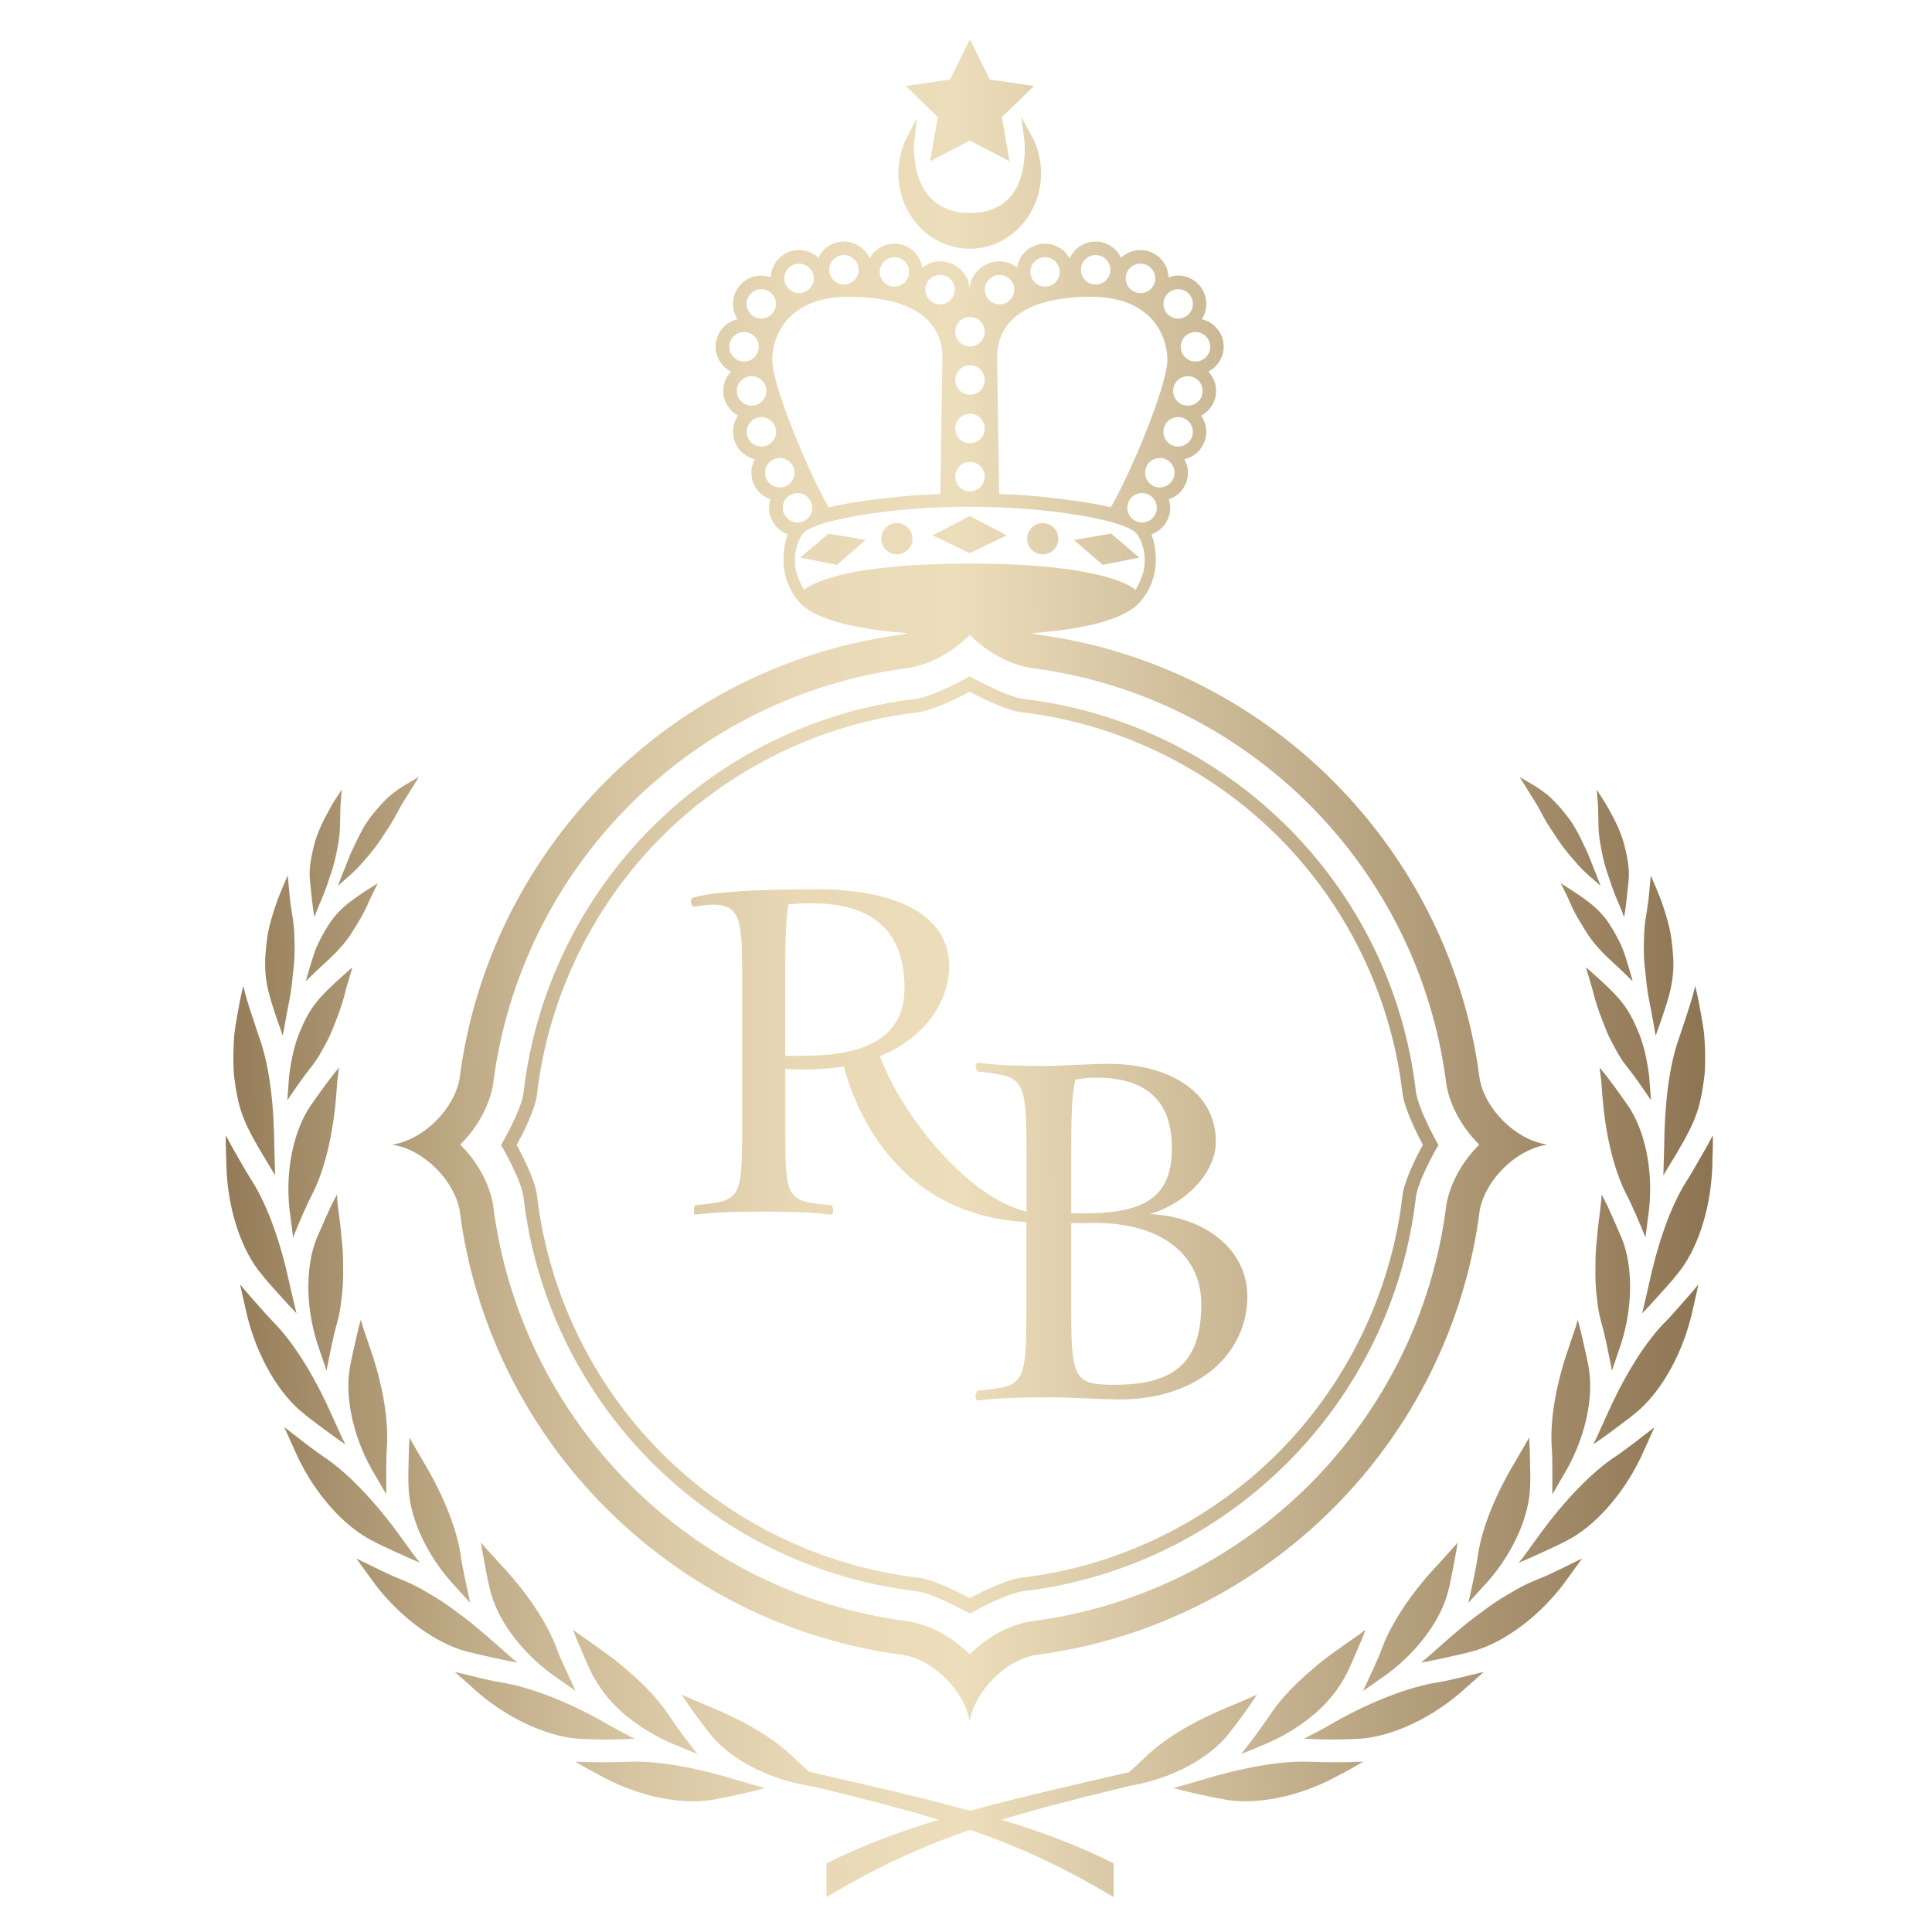<?xml version="1.0" encoding="utf-8"?>
<!-- Generator: Adobe Illustrator 27.6.1, SVG Export Plug-In . SVG Version: 6.00 Build 0)  -->
<svg version="1.1" id="Vrstva_1" xmlns="http://www.w3.org/2000/svg" xmlns:xlink="http://www.w3.org/1999/xlink" x="0px" y="0px"
	 viewBox="0 0 312 312" style="enable-background:new 0 0 312 312;" xml:space="preserve">
<style type="text/css">
	.st0{fill:url(#SVGID_1_);}
	.st1{fill:url(#SVGID_00000085239302487750377940000006122514290680601020_);}
	.st2{fill:url(#SVGID_00000048498219729797965400000006315234616082428806_);}
	.st3{fill:url(#SVGID_00000049942361393881820070000010227360631067173049_);}
	.st4{fill:url(#SVGID_00000029751192005732432170000017718482959685718429_);}
	.st5{fill:url(#SVGID_00000099661080897012732570000009765085509079336847_);}
	.st6{fill:url(#SVGID_00000047038883517032169470000014146110993929867159_);}
	.st7{fill:url(#SVGID_00000166637588176369638920000014234682602260095921_);}
	.st8{fill:url(#SVGID_00000000928115479595681360000000001304820930884519_);}
	.st9{fill:url(#SVGID_00000031917683818578140210000010900727088675359377_);}
	.st10{fill:url(#SVGID_00000052098581904322273680000011469163297283401618_);}
	.st11{fill:url(#SVGID_00000095337927627970299400000006391890967661704867_);}
	.st12{fill:url(#SVGID_00000065042067114113627580000000646956497975918210_);}
	.st13{fill:url(#SVGID_00000130614372301234948130000003124098613565700000_);}
	.st14{fill:url(#SVGID_00000130627112850645740080000006761652441422357686_);}
	.st15{fill:url(#SVGID_00000082328912633568514250000005262053562944153229_);}
	.st16{fill:url(#SVGID_00000060733144604567127890000016419284418388735632_);}
	.st17{fill:url(#SVGID_00000054241155096382582870000003731805149057363370_);}
	.st18{fill:url(#SVGID_00000150103197521838470780000004353012918319479201_);}
	.st19{fill:url(#SVGID_00000098924410569980342550000007945547819880254370_);}
	.st20{fill:url(#SVGID_00000042733253334912559800000006297627061661710777_);}
	.st21{fill:url(#SVGID_00000050648806225103387390000016388992624049202059_);}
	.st22{fill:url(#SVGID_00000133524867896955388740000016317132620861908905_);}
	.st23{fill:url(#SVGID_00000110452491072269518340000017031939061940393149_);}
	.st24{fill:url(#SVGID_00000124840419116997917100000006956677236280850876_);}
	.st25{fill:url(#SVGID_00000062189795481777522520000000179098092072505778_);}
	.st26{fill:url(#SVGID_00000029730446527202485620000008191058636173470396_);}
	.st27{fill:url(#SVGID_00000132052428231953938380000016050668750744742564_);}
	.st28{fill:url(#SVGID_00000142159613737530830320000002617166825403381164_);}
	.st29{fill:url(#SVGID_00000166646389283451120340000003893689393341139636_);}
	.st30{fill:url(#SVGID_00000140003868844058958840000003890188376680479119_);}
	.st31{fill:url(#SVGID_00000109027925116703607260000010977620995504072622_);}
	.st32{fill:url(#SVGID_00000018940225965226515020000016315352600857083807_);}
	.st33{fill:url(#SVGID_00000106853403753775836750000005237061226449005185_);}
	.st34{fill:url(#SVGID_00000157298397827724833240000016592996647468767876_);}
	.st35{fill:url(#SVGID_00000106130324657041633230000011656127335638745218_);}
	.st36{fill:url(#SVGID_00000139973800318370550750000014218012177549022624_);}
	.st37{fill:url(#SVGID_00000009566938720617684020000009061722558527441542_);}
	.st38{fill:url(#SVGID_00000016794490868790630770000001378365268641808819_);}
	.st39{fill:url(#SVGID_00000036939179470642494180000003831010867685918101_);}
	.st40{fill:url(#SVGID_00000134236993004134946800000009278669239336608920_);}
	.st41{fill:url(#SVGID_00000159447137978979405760000008548873582343186332_);}
	.st42{fill:url(#SVGID_00000008123385207226190030000002414016841832561818_);}
	.st43{fill:url(#SVGID_00000009555922269358450610000015957840014969139618_);}
	.st44{fill:url(#SVGID_00000054262467446577010100000005565578183671746455_);}
	.st45{fill:url(#SVGID_00000024699862690087753660000017463359008197141633_);}
	.st46{fill:url(#SVGID_00000004512717826750957130000017955335481744690079_);}
</style>
<g>
	<linearGradient id="SVGID_1_" gradientUnits="userSpaceOnUse" x1="26.356" y1="185.757" x2="283.682" y2="184.053">
		<stop  offset="1.936395e-07" style="stop-color:#876D4B"/>
		<stop  offset="0.065" style="stop-color:#9C8461"/>
		<stop  offset="0.18" style="stop-color:#BDA884"/>
		<stop  offset="0.292" style="stop-color:#D7C5A2"/>
		<stop  offset="0.4" style="stop-color:#E8D8B5"/>
		<stop  offset="0.5" style="stop-color:#EDDEBB"/>
		<stop  offset="1" style="stop-color:#876D4B"/>
	</linearGradient>
	<path class="st0" d="M147.97,256.96c2.83,0.34,8.64,3.63,8.64,3.63s5.82-3.29,8.65-3.63c33.22-3.95,59.54-30.35,63.39-63.59
		c0.34-2.83,3.63-8.46,3.63-8.46s-3.29-5.82-3.63-8.65c-3.87-33.24-30.18-59.45-63.39-63.39c-2.84-0.36-8.66-3.65-8.66-3.65
		s-5.81,3.29-8.64,3.63c-33.22,3.95-59.55,30.34-63.41,63.58v0.02c-0.34,2.84-3.63,8.46-3.63,8.46s3.3,5.64,3.63,8.46
		C88.42,226.62,114.74,253.01,147.97,256.96z M86.73,176.7l0.01-0.14c1.84-15.55,8.96-30.23,20.05-41.36
		c11.13-11.16,25.84-18.32,41.42-20.17c2.48-0.32,6.46-2.29,8.39-3.32c1.94,1.03,5.92,3.02,8.4,3.31
		c15.59,1.85,30.29,8.99,41.41,20.09c11,10.98,18.08,25.46,20,40.82l0.07,0.57c0.3,2.47,2.27,6.44,3.3,8.38
		c-1.04,1.91-3,5.75-3.3,8.22l-0.04,0.38c-1.89,15.45-8.98,30.04-20.02,41.12c-11.13,11.16-25.83,18.33-41.41,20.17
		c-2.48,0.3-6.46,2.28-8.4,3.31c-1.94-1.03-5.91-3.02-8.39-3.31c-15.58-1.85-30.29-9.01-41.42-20.17
		c-10.98-11.01-18.06-25.49-19.99-40.84l-0.08-0.65c-0.3-2.47-2.25-6.29-3.29-8.2C84.48,182.99,86.44,179.17,86.73,176.7z"/>
	
		<linearGradient id="SVGID_00000121266973799930050180000002510135447235551397_" gradientUnits="userSpaceOnUse" x1="26.181" y1="159.328" x2="283.507" y2="157.624">
		<stop  offset="1.936395e-07" style="stop-color:#876D4B"/>
		<stop  offset="0.065" style="stop-color:#9C8461"/>
		<stop  offset="0.18" style="stop-color:#BDA884"/>
		<stop  offset="0.292" style="stop-color:#D7C5A2"/>
		<stop  offset="0.4" style="stop-color:#E8D8B5"/>
		<stop  offset="0.5" style="stop-color:#EDDEBB"/>
		<stop  offset="1" style="stop-color:#876D4B"/>
	</linearGradient>
	<path style="fill:url(#SVGID_00000121266973799930050180000002510135447235551397_);" d="M63.43,184.83v0.02v0.03
		c0.02,0,0.05,0.01,0.08,0.01c2.28,0.36,4.8,1.69,6.95,3.84c2.05,2.05,3.33,4.45,3.76,6.66c4.73,37.31,34.29,66.98,71.56,71.86
		c2.28,0.35,4.82,1.68,6.98,3.83c2.08,2.08,3.4,4.52,3.8,6.74c0.01,0.07,0.02,0.13,0.03,0.19c0,0.02,0.01,0.03,0.01,0.05
		c0.01-0.08,0.02-0.15,0.03-0.23c0.41-2.23,1.71-4.67,3.8-6.76c2.16-2.16,4.7-3.48,6.98-3.83c37.27-4.88,66.83-34.54,71.56-71.86
		c0.43-2.2,1.71-4.6,3.76-6.66c2.17-2.17,4.73-3.5,7.03-3.85v-0.05c-2.31-0.34-4.87-1.67-7.04-3.84c-2.05-2.05-3.33-4.45-3.76-6.66
		c-4.73-37.31-34.29-66.98-71.56-71.86c-0.28-0.04-0.56-0.14-0.84-0.21c6.68-0.49,14.74-1.77,17.57-5.06
		c3.68-4.29,2.42-9.21,1.83-10.9c1.75-0.64,3.02-2.32,3.02-4.3c0-0.47-0.1-0.92-0.23-1.35c1.8-0.61,3.09-2.3,3.09-4.31
		c0-0.79-0.22-1.51-0.57-2.17c2.02-0.47,3.53-2.27,3.53-4.43c0-0.98-0.31-1.87-0.82-2.61c1.43-0.78,2.41-2.27,2.41-4
		c0-1.21-0.48-2.29-1.24-3.11c1.45-0.77,2.46-2.27,2.46-4.02c0-2.16-1.51-3.97-3.53-4.44c0.46-0.71,0.73-1.57,0.73-2.48
		c0-2.52-2.05-4.57-4.56-4.57c-0.55,0-1.06,0.11-1.55,0.29c-0.08-2.45-2.08-4.41-4.55-4.41c-1.21,0-2.3,0.47-3.12,1.25
		c-0.73-1.55-2.29-2.63-4.11-2.63c-1.88,0-3.48,1.13-4.18,2.73c-0.78-1.41-2.27-2.38-3.99-2.38c-2.29,0-4.18,1.69-4.51,3.88
		c-0.78-0.64-1.77-1.03-2.86-1.03c-2.5,0-4.79,2.05-4.79,4.57c0-2.52-2.28-4.57-4.79-4.57c-1.1,0-2.08,0.39-2.86,1.03
		c-0.33-2.19-2.21-3.88-4.51-3.88c-1.72,0-3.21,0.96-3.99,2.38c-0.7-1.6-2.3-2.73-4.18-2.73c-1.82,0-3.38,1.09-4.11,2.63
		c-0.82-0.78-1.92-1.25-3.12-1.25c-2.47,0-4.47,1.96-4.55,4.41c-0.48-0.18-1-0.29-1.55-0.29c-2.51,0-4.56,2.05-4.56,4.57
		c0,0.91,0.27,1.77,0.73,2.48c-2.02,0.47-3.53,2.28-3.53,4.44c0,1.75,1.01,3.26,2.46,4.02c-0.76,0.82-1.24,1.91-1.24,3.11
		c0,1.73,0.99,3.22,2.41,4c-0.51,0.73-0.82,1.63-0.82,2.61c0,2.16,1.51,3.96,3.53,4.43c-0.35,0.66-0.57,1.38-0.57,2.17
		c0,2.01,1.29,3.69,3.09,4.31c-0.13,0.43-0.23,0.88-0.23,1.35c0,1.97,1.26,3.66,3.01,4.3c-0.59,1.69-1.85,6.61,1.83,10.9
		c2.82,3.29,10.89,4.57,17.57,5.06c-0.28,0.07-0.57,0.17-0.85,0.21c-37.27,4.88-66.83,34.54-71.56,71.86
		c-0.43,2.2-1.71,4.6-3.76,6.66c-2.14,2.14-4.66,3.46-6.94,3.84C63.49,184.82,63.46,184.83,63.43,184.83z M184.43,84.38
		c-1.32,0-2.38-1.06-2.38-2.38c0-1.32,1.06-2.38,2.38-2.38c1.3,0,2.38,1.06,2.38,2.38C186.81,83.32,185.74,84.38,184.43,84.38z
		 M187.29,78.72c-1.3,0-2.37-1.06-2.37-2.38c0-1.32,1.06-2.38,2.37-2.38c1.32,0,2.38,1.06,2.38,2.38
		C189.66,77.66,188.61,78.72,187.29,78.72z M190.26,72.11c-1.32,0-2.38-1.06-2.38-2.37c0-1.32,1.06-2.38,2.38-2.38
		c1.3,0,2.37,1.06,2.37,2.38C192.63,71.05,191.56,72.11,190.26,72.11z M191.83,65.51c-1.32,0-2.38-1.06-2.38-2.38
		c0-1.32,1.06-2.38,2.38-2.38c1.32,0,2.38,1.06,2.38,2.38C194.22,64.45,193.16,65.51,191.83,65.51z M195.44,56
		c0,1.32-1.06,2.38-2.38,2.38s-2.38-1.06-2.38-2.38c0-1.32,1.06-2.38,2.38-2.38S195.44,54.68,195.44,56z M190.27,46.7
		c1.3,0,2.37,1.06,2.37,2.38c0,1.3-1.06,2.37-2.37,2.37c-1.32,0-2.38-1.06-2.38-2.37C187.89,47.76,188.96,46.7,190.27,46.7z
		 M184.18,42.58c1.32,0,2.38,1.06,2.38,2.37c0,1.32-1.06,2.38-2.38,2.38c-1.32,0-2.38-1.06-2.38-2.38
		C181.8,43.64,182.86,42.58,184.18,42.58z M176.94,41.19c1.3,0,2.37,1.06,2.37,2.38c0,1.32-1.06,2.38-2.37,2.38
		c-1.32,0-2.38-1.06-2.38-2.38C174.56,42.26,175.63,41.19,176.94,41.19z M168.77,41.54c1.3,0,2.37,1.06,2.37,2.37
		c0,1.32-1.06,2.38-2.37,2.38c-1.32,0-2.38-1.06-2.38-2.38C166.39,42.61,167.46,41.54,168.77,41.54z M165.32,50.22
		c2.3-1.37,5.73-2.27,10.77-2.29c0.05,0,0.11-0.01,0.18-0.01c0.37,0,0.72,0.03,1.08,0.04c8.74,0.46,11.17,6.36,11.17,10.17
		c0,0.62-0.14,1.51-0.4,2.54c-0.19,0.79-0.43,1.66-0.72,2.61c-1.86,5.93-5.6,14.52-8.02,18.66c0,0-2.6-0.72-7.88-1.34
		c-5.45-0.73-10.15-0.83-10.15-0.83s-0.33-21.38-0.33-22.11c0-2.06,0.64-4.31,2.52-6.12C164.04,51.07,164.63,50.62,165.32,50.22z
		 M161.41,44.4c1.32,0,2.38,1.06,2.38,2.38c0,1.3-1.06,2.37-2.38,2.37c-1.3,0-2.37-1.06-2.37-2.37
		C159.04,45.46,160.1,44.4,161.41,44.4z M156.64,51.19c1.32,0,2.38,1.06,2.38,2.38c0,1.32-1.06,2.38-2.38,2.38s-2.38-1.06-2.38-2.38
		C154.26,52.26,155.32,51.19,156.64,51.19z M156.64,58.98c1.32,0,2.38,1.06,2.38,2.38s-1.06,2.38-2.38,2.38s-2.38-1.06-2.38-2.38
		S155.32,58.98,156.64,58.98z M156.64,66.82c1.32,0,2.38,1.06,2.38,2.38s-1.06,2.38-2.38,2.38s-2.38-1.06-2.38-2.38
		S155.32,66.82,156.64,66.82z M156.64,74.59c1.32,0,2.38,1.06,2.38,2.38c0,1.32-1.06,2.38-2.38,2.38s-2.38-1.06-2.38-2.38
		C154.26,75.65,155.32,74.59,156.64,74.59z M151.81,44.4c1.3,0,2.37,1.06,2.37,2.38c0,1.3-1.06,2.37-2.37,2.37
		c-1.32,0-2.38-1.06-2.38-2.37C149.43,45.46,150.5,44.4,151.81,44.4z M144.44,41.54c1.32,0,2.38,1.06,2.38,2.37
		c0,1.32-1.06,2.38-2.38,2.38c-1.3,0-2.37-1.06-2.37-2.38C142.08,42.61,143.14,41.54,144.44,41.54z M136.28,41.19
		c1.32,0,2.38,1.06,2.38,2.38c0,1.32-1.06,2.38-2.38,2.38c-1.3,0-2.37-1.06-2.37-2.38C133.91,42.26,134.97,41.19,136.28,41.19z
		 M129.04,42.58c1.32,0,2.38,1.06,2.38,2.37c0,1.32-1.06,2.38-2.38,2.38s-2.38-1.06-2.38-2.38
		C126.66,43.64,127.72,42.58,129.04,42.58z M135.87,47.96c0.36-0.01,0.71-0.04,1.08-0.04c0.07,0,0.12,0.01,0.17,0.01
		c5.03,0.02,8.46,0.92,10.77,2.29c0.69,0.41,1.28,0.85,1.78,1.33c1.89,1.81,2.52,4.06,2.52,6.12c0,0.73-0.33,22.11-0.33,22.11
		s-4.7,0.1-10.15,0.83c-5.29,0.61-7.88,1.34-7.88,1.34c-2.41-4.14-6.15-12.73-8.01-18.66c-0.3-0.95-0.54-1.82-0.72-2.61
		c-0.25-1.03-0.39-1.92-0.39-2.54C124.7,54.32,127.13,48.42,135.87,47.96z M122.94,46.7c1.32,0,2.38,1.06,2.38,2.38
		c0,1.3-1.06,2.37-2.38,2.37c-1.3,0-2.37-1.06-2.37-2.37C120.58,47.76,121.64,46.7,122.94,46.7z M117.78,56
		c0-1.32,1.06-2.38,2.38-2.38s2.38,1.06,2.38,2.38c0,1.32-1.06,2.38-2.38,2.38S117.78,57.31,117.78,56z M119,63.13
		c0-1.32,1.06-2.38,2.38-2.38s2.38,1.06,2.38,2.38c0,1.32-1.06,2.38-2.38,2.38S119,64.45,119,63.13z M120.59,69.74
		c0-1.32,1.06-2.38,2.37-2.38c1.32,0,2.38,1.06,2.38,2.38c0,1.3-1.06,2.37-2.38,2.37C121.65,72.11,120.59,71.05,120.59,69.74z
		 M123.55,76.34c0-1.32,1.06-2.38,2.38-2.38c1.3,0,2.37,1.06,2.37,2.38c0,1.32-1.06,2.38-2.37,2.38
		C124.61,78.72,123.55,77.66,123.55,76.34z M126.41,82c0-1.32,1.08-2.38,2.38-2.38c1.32,0,2.38,1.06,2.38,2.38
		c0,1.32-1.06,2.38-2.38,2.38C127.48,84.38,126.41,83.32,126.41,82z M129.85,95.27c0,0-1.32-2.1-1.46-3.98
		c-0.21-2.58,0.68-4.32,1.28-5.12c0.6-0.79,3.42-2.15,11.34-3.28c7.8-1.13,15.38-1.05,15.59-1.05h0.01h0.01
		c0.22,0,7.79-0.07,15.59,1.05c7.92,1.13,10.73,2.49,11.34,3.28c0.6,0.8,1.49,2.54,1.28,5.12c-0.14,1.88-1.46,3.98-1.46,3.98
		s-0.99-1.06-4.83-2.13c-3.84-1.06-10.53-2.13-21.92-2.13h-0.01h-0.01c-11.39,0-18.08,1.06-21.92,2.13
		C130.84,94.21,129.85,95.27,129.85,95.27z M79.59,175.37l0.03-0.18l0.02-0.18c4.43-34.94,31.91-62.54,66.84-67.11l0.07-0.01
		l0.07-0.01c3.53-0.55,7.08-2.45,9.98-5.34c2.91,2.89,6.45,4.78,9.98,5.34l0.07,0.01l0.07,0.01c34.92,4.57,62.41,32.17,66.84,67.11
		l0.02,0.18l0.03,0.18c0.66,3.38,2.53,6.74,5.27,9.48c-2.74,2.74-4.62,6.12-5.27,9.48l-0.03,0.18l-0.02,0.18
		c-4.43,34.94-31.91,62.54-66.84,67.11l-0.07,0.01l-0.07,0.01c-3.53,0.55-7.08,2.45-9.98,5.34c-2.91-2.89-6.45-4.78-9.98-5.34
		l-0.07-0.01l-0.07-0.01c-34.92-4.57-62.41-32.17-66.84-67.11l-0.02-0.18l-0.03-0.18c-0.66-3.38-2.52-6.74-5.27-9.48
		C77.06,182.12,78.93,178.74,79.59,175.37z"/>
	
		<linearGradient id="SVGID_00000180353569671861992100000008006440641691641476_" gradientUnits="userSpaceOnUse" x1="25.239" y1="17.098" x2="282.565" y2="15.394">
		<stop  offset="1.936395e-07" style="stop-color:#876D4B"/>
		<stop  offset="0.065" style="stop-color:#9C8461"/>
		<stop  offset="0.18" style="stop-color:#BDA884"/>
		<stop  offset="0.292" style="stop-color:#D7C5A2"/>
		<stop  offset="0.4" style="stop-color:#E8D8B5"/>
		<stop  offset="0.5" style="stop-color:#EDDEBB"/>
		<stop  offset="1" style="stop-color:#876D4B"/>
	</linearGradient>
	<polygon style="fill:url(#SVGID_00000180353569671861992100000008006440641691641476_);" points="150.21,26.05 156.62,22.69 
		163.02,26.05 161.8,18.93 166.98,13.88 159.83,12.84 156.63,6.36 153.42,12.84 146.28,13.88 151.45,18.93 	"/>
	
		<linearGradient id="SVGID_00000141453557079896228650000000146050126872418992_" gradientUnits="userSpaceOnUse" x1="25.328" y1="30.436" x2="282.653" y2="28.732">
		<stop  offset="1.936395e-07" style="stop-color:#876D4B"/>
		<stop  offset="0.065" style="stop-color:#9C8461"/>
		<stop  offset="0.18" style="stop-color:#BDA884"/>
		<stop  offset="0.292" style="stop-color:#D7C5A2"/>
		<stop  offset="0.4" style="stop-color:#E8D8B5"/>
		<stop  offset="0.5" style="stop-color:#EDDEBB"/>
		<stop  offset="1" style="stop-color:#876D4B"/>
	</linearGradient>
	<path style="fill:url(#SVGID_00000141453557079896228650000000146050126872418992_);" d="M156.6,40.17
		c6.36,0,11.52-5.46,11.52-12.18c0-2.15-0.54-4.28-1.56-6.13l-1.63-2.96l0.45,3.35c0.08,0.54,0.11,1.1,0.11,1.64
		c0,4.79-1.55,10.51-8.94,10.51c-5.6,0-8.94-3.93-8.94-10.51c0-0.47,0.03-0.95,0.08-1.43l0.39-3.4l-1.58,3.03
		c-0.93,1.79-1.42,3.82-1.42,5.88C145.07,34.71,150.24,40.17,156.6,40.17z"/>
	
		<linearGradient id="SVGID_00000178921928552317433740000003811999070664314538_" gradientUnits="userSpaceOnUse" x1="25.718" y1="89.416" x2="283.043" y2="87.712">
		<stop  offset="1.936395e-07" style="stop-color:#876D4B"/>
		<stop  offset="0.065" style="stop-color:#9C8461"/>
		<stop  offset="0.18" style="stop-color:#BDA884"/>
		<stop  offset="0.292" style="stop-color:#D7C5A2"/>
		<stop  offset="0.4" style="stop-color:#E8D8B5"/>
		<stop  offset="0.5" style="stop-color:#EDDEBB"/>
		<stop  offset="1" style="stop-color:#876D4B"/>
	</linearGradient>
	<polygon style="fill:url(#SVGID_00000178921928552317433740000003811999070664314538_);" points="129.24,90.04 135.16,91.22 
		139.77,87.2 133.79,86.17 	"/>
	
		<linearGradient id="SVGID_00000169521335222480450010000002744761429180250015_" gradientUnits="userSpaceOnUse" x1="25.707" y1="87.791" x2="283.033" y2="86.087">
		<stop  offset="1.936395e-07" style="stop-color:#876D4B"/>
		<stop  offset="0.065" style="stop-color:#9C8461"/>
		<stop  offset="0.18" style="stop-color:#BDA884"/>
		<stop  offset="0.292" style="stop-color:#D7C5A2"/>
		<stop  offset="0.4" style="stop-color:#E8D8B5"/>
		<stop  offset="0.5" style="stop-color:#EDDEBB"/>
		<stop  offset="1" style="stop-color:#876D4B"/>
	</linearGradient>
	<path style="fill:url(#SVGID_00000169521335222480450010000002744761429180250015_);" d="M144.83,84.48
		c-1.39,0-2.52,1.13-2.52,2.52s1.13,2.52,2.52,2.52s2.52-1.13,2.52-2.52C147.36,85.61,146.23,84.48,144.83,84.48z"/>
	
		<linearGradient id="SVGID_00000170236605936018428050000004695293113446064770_" gradientUnits="userSpaceOnUse" x1="25.703" y1="87.2" x2="283.029" y2="85.496">
		<stop  offset="1.936395e-07" style="stop-color:#876D4B"/>
		<stop  offset="0.065" style="stop-color:#9C8461"/>
		<stop  offset="0.18" style="stop-color:#BDA884"/>
		<stop  offset="0.292" style="stop-color:#D7C5A2"/>
		<stop  offset="0.4" style="stop-color:#E8D8B5"/>
		<stop  offset="0.5" style="stop-color:#EDDEBB"/>
		<stop  offset="1" style="stop-color:#876D4B"/>
	</linearGradient>
	<polygon style="fill:url(#SVGID_00000170236605936018428050000004695293113446064770_);" points="162.6,86.45 156.6,83.34 
		150.61,86.45 156.6,89.33 	"/>
	
		<linearGradient id="SVGID_00000065786264944813205820000016458320947222767760_" gradientUnits="userSpaceOnUse" x1="25.708" y1="87.947" x2="283.034" y2="86.243">
		<stop  offset="1.936395e-07" style="stop-color:#876D4B"/>
		<stop  offset="0.065" style="stop-color:#9C8461"/>
		<stop  offset="0.18" style="stop-color:#BDA884"/>
		<stop  offset="0.292" style="stop-color:#D7C5A2"/>
		<stop  offset="0.4" style="stop-color:#E8D8B5"/>
		<stop  offset="0.5" style="stop-color:#EDDEBB"/>
		<stop  offset="1" style="stop-color:#876D4B"/>
	</linearGradient>
	<path style="fill:url(#SVGID_00000065786264944813205820000016458320947222767760_);" d="M168.39,89.52c1.39,0,2.52-1.13,2.52-2.52
		s-1.13-2.52-2.52-2.52c-1.39,0-2.52,1.13-2.52,2.52C165.86,88.39,167,89.52,168.39,89.52z"/>
	
		<linearGradient id="SVGID_00000026144422249912981540000007011523579872090554_" gradientUnits="userSpaceOnUse" x1="25.72" y1="89.709" x2="283.046" y2="88.005">
		<stop  offset="1.936395e-07" style="stop-color:#876D4B"/>
		<stop  offset="0.065" style="stop-color:#9C8461"/>
		<stop  offset="0.18" style="stop-color:#BDA884"/>
		<stop  offset="0.292" style="stop-color:#D7C5A2"/>
		<stop  offset="0.4" style="stop-color:#E8D8B5"/>
		<stop  offset="0.5" style="stop-color:#EDDEBB"/>
		<stop  offset="1" style="stop-color:#876D4B"/>
	</linearGradient>
	<polygon style="fill:url(#SVGID_00000026144422249912981540000007011523579872090554_);" points="183.98,90.04 179.43,86.17 
		173.44,87.2 178.06,91.22 	"/>
	
		<linearGradient id="SVGID_00000008834247811709139910000011569987075638073739_" gradientUnits="userSpaceOnUse" x1="27.039" y1="288.874" x2="284.365" y2="287.17">
		<stop  offset="1.936395e-07" style="stop-color:#876D4B"/>
		<stop  offset="0.065" style="stop-color:#9C8461"/>
		<stop  offset="0.18" style="stop-color:#BDA884"/>
		<stop  offset="0.292" style="stop-color:#D7C5A2"/>
		<stop  offset="0.4" style="stop-color:#E8D8B5"/>
		<stop  offset="0.5" style="stop-color:#EDDEBB"/>
		<stop  offset="1" style="stop-color:#876D4B"/>
	</linearGradient>
	<path style="fill:url(#SVGID_00000008834247811709139910000011569987075638073739_);" d="M211.56,284.51
		c-4.94-0.2-11.19,1.02-17.52,2.94c-1.52,0.47-3.05,0.9-4.58,1.3c2.7,0.71,5.46,1.34,8.29,1.85c4.76,0.88,11.52-0.25,17.75-3.53
		c1.58-0.82,3.14-1.68,4.66-2.58C217.25,284.62,214.37,284.62,211.56,284.51z"/>
	
		<linearGradient id="SVGID_00000083091092972554210280000017036549376061405573_" gradientUnits="userSpaceOnUse" x1="27.052" y1="290.8" x2="284.377" y2="289.096">
		<stop  offset="1.936395e-07" style="stop-color:#876D4B"/>
		<stop  offset="0.065" style="stop-color:#9C8461"/>
		<stop  offset="0.18" style="stop-color:#BDA884"/>
		<stop  offset="0.292" style="stop-color:#D7C5A2"/>
		<stop  offset="0.4" style="stop-color:#E8D8B5"/>
		<stop  offset="0.5" style="stop-color:#EDDEBB"/>
		<stop  offset="1" style="stop-color:#876D4B"/>
	</linearGradient>
	<path style="fill:url(#SVGID_00000083091092972554210280000017036549376061405573_);" d="M183.64,288.17
		c6.4-1.32,11.94-4.55,14.78-8.18c1.63-2.07,3.17-4.17,4.57-6.32c-1.36,0.62-2.73,1.22-4.12,1.77c-5.49,2.23-10.48,5.02-13.75,8.17
		c-0.9,0.87-1.84,1.73-2.78,2.58c-10.05,2.3-18.39,4.22-25.68,6.23c-7.37-2.02-15.81-3.97-26-6.3c-0.92-0.83-1.83-1.66-2.71-2.51
		c-3.28-3.15-8.27-5.94-13.75-8.17c-1.39-0.55-2.76-1.14-4.12-1.77c1.4,2.15,2.94,4.24,4.57,6.32c2.84,3.63,8.38,6.86,14.78,8.18
		c0.77,0.16,1.53,0.29,2.3,0.43c7.82,1.9,14.22,3.55,19.87,5.27c-6.69,2.03-12.53,4.23-18.13,7.05c0,2.52,0,4.66,0,5.44
		c8.19-4.87,15.07-8.07,23.19-10.85c8.12,2.78,15,5.99,23.19,10.85c0-0.78,0-2.92,0-5.44c-5.6-2.82-11.44-5.03-18.13-7.05
		c5.84-1.78,12.48-3.48,20.68-5.46C182.81,288.32,183.23,288.26,183.64,288.17z"/>
	
		<linearGradient id="SVGID_00000165949969283886202000000012939078233404687490_" gradientUnits="userSpaceOnUse" x1="26.959" y1="276.784" x2="284.284" y2="275.079">
		<stop  offset="1.936395e-07" style="stop-color:#876D4B"/>
		<stop  offset="0.065" style="stop-color:#9C8461"/>
		<stop  offset="0.18" style="stop-color:#BDA884"/>
		<stop  offset="0.292" style="stop-color:#D7C5A2"/>
		<stop  offset="0.4" style="stop-color:#E8D8B5"/>
		<stop  offset="0.5" style="stop-color:#EDDEBB"/>
		<stop  offset="1" style="stop-color:#876D4B"/>
	</linearGradient>
	<path style="fill:url(#SVGID_00000165949969283886202000000012939078233404687490_);" d="M233.33,271.48l-2.1,0.37
		c-4.82,0.95-10.73,3.37-16.46,6.69c-1.38,0.79-2.79,1.53-4.2,2.25c2.8,0.14,5.64,0.18,8.5,0.03c4.85-0.16,11.21-2.78,16.58-7.3
		l3.98-3.53l-4.22,1.02L233.33,271.48z"/>
	
		<linearGradient id="SVGID_00000102542281866168143670000010192571207194846606_" gradientUnits="userSpaceOnUse" x1="26.943" y1="274.426" x2="284.269" y2="272.722">
		<stop  offset="1.936395e-07" style="stop-color:#876D4B"/>
		<stop  offset="0.065" style="stop-color:#9C8461"/>
		<stop  offset="0.18" style="stop-color:#BDA884"/>
		<stop  offset="0.292" style="stop-color:#D7C5A2"/>
		<stop  offset="0.4" style="stop-color:#E8D8B5"/>
		<stop  offset="0.5" style="stop-color:#EDDEBB"/>
		<stop  offset="1" style="stop-color:#876D4B"/>
	</linearGradient>
	<path style="fill:url(#SVGID_00000102542281866168143670000010192571207194846606_);" d="M213.37,268.37
		c-1.12,0.89-2.15,1.83-3.16,2.73c-1.97,1.82-3.68,3.71-4.94,5.58c-1.49,2.21-3.1,4.4-4.82,6.56c1.46-0.57,2.89-1.16,4.33-1.78
		c2.98-1.3,5.67-3.05,7.85-4.98c2.18-1.92,3.78-4.14,4.82-6.15c0.59-1.16,1.1-2.41,1.61-3.59c0.5-1.21,1.03-2.34,1.46-3.56
		c-1.17,0.92-2.43,1.73-3.64,2.61C215.69,266.67,214.47,267.47,213.37,268.37z"/>
	
		<linearGradient id="SVGID_00000026134452107016225040000013856315060089364636_" gradientUnits="userSpaceOnUse" x1="26.858" y1="261.509" x2="284.183" y2="259.805">
		<stop  offset="1.936395e-07" style="stop-color:#876D4B"/>
		<stop  offset="0.065" style="stop-color:#9C8461"/>
		<stop  offset="0.18" style="stop-color:#BDA884"/>
		<stop  offset="0.292" style="stop-color:#D7C5A2"/>
		<stop  offset="0.4" style="stop-color:#E8D8B5"/>
		<stop  offset="0.5" style="stop-color:#EDDEBB"/>
		<stop  offset="1" style="stop-color:#876D4B"/>
	</linearGradient>
	<path style="fill:url(#SVGID_00000026134452107016225040000013856315060089364636_);" d="M249.69,254.48l-1.97,0.82
		c-1.15,0.47-2.32,1.06-3.5,1.78c-1.21,0.68-2.47,1.45-3.68,2.32c-1.2,0.89-2.48,1.8-3.73,2.8c-1.24,1-2.46,2.09-3.72,3.17
		c-1.21,1.03-2.35,2.15-3.61,3.11c1.41-0.2,2.74-0.53,4.13-0.82c1.37-0.32,2.8-0.6,4.18-0.99c4.67-1.25,10.32-5.15,14.59-10.7
		l3.12-4.29l-3.9,1.9L249.69,254.48z"/>
	
		<linearGradient id="SVGID_00000083068869757773227710000014433588087877320844_" gradientUnits="userSpaceOnUse" x1="26.864" y1="262.426" x2="284.189" y2="260.722">
		<stop  offset="1.936395e-07" style="stop-color:#876D4B"/>
		<stop  offset="0.065" style="stop-color:#9C8461"/>
		<stop  offset="0.18" style="stop-color:#BDA884"/>
		<stop  offset="0.292" style="stop-color:#D7C5A2"/>
		<stop  offset="0.4" style="stop-color:#E8D8B5"/>
		<stop  offset="0.5" style="stop-color:#EDDEBB"/>
		<stop  offset="1" style="stop-color:#876D4B"/>
	</linearGradient>
	<path style="fill:url(#SVGID_00000083068869757773227710000014433588087877320844_);" d="M233.91,256.77
		c0.34-1.25,0.55-2.59,0.81-3.85c0.23-1.28,0.49-2.51,0.66-3.79c-0.96,1.15-2.01,2.23-2.99,3.34c-4.06,4.28-7.31,8.96-8.99,13.14
		l-0.74,1.89l-0.81,1.83l-1.72,3.74l3.83-2.69C229.21,266.51,232.87,261.24,233.91,256.77z"/>
	
		<linearGradient id="SVGID_00000049205270784126021530000012913183505219657621_" gradientUnits="userSpaceOnUse" x1="26.735" y1="242.929" x2="284.06" y2="241.225">
		<stop  offset="1.936395e-07" style="stop-color:#876D4B"/>
		<stop  offset="0.065" style="stop-color:#9C8461"/>
		<stop  offset="0.18" style="stop-color:#BDA884"/>
		<stop  offset="0.292" style="stop-color:#D7C5A2"/>
		<stop  offset="0.4" style="stop-color:#E8D8B5"/>
		<stop  offset="0.5" style="stop-color:#EDDEBB"/>
		<stop  offset="1" style="stop-color:#876D4B"/>
	</linearGradient>
	<path style="fill:url(#SVGID_00000049205270784126021530000012913183505219657621_);" d="M260.29,235.61
		c-4.01,2.84-8.33,7.53-12.17,12.92c-0.95,1.27-1.82,2.6-2.85,3.82c1.33-0.5,2.57-1.11,3.86-1.69c1.27-0.6,2.61-1.18,3.87-1.85
		c4.3-2.19,8.98-7.18,12-13.5l2.18-4.82l-3.43,2.64C262.62,233.99,261.49,234.82,260.29,235.61z"/>
	
		<linearGradient id="SVGID_00000037671389141585054280000016854194153549517450_" gradientUnits="userSpaceOnUse" x1="26.761" y1="246.919" x2="284.087" y2="245.215">
		<stop  offset="1.936395e-07" style="stop-color:#876D4B"/>
		<stop  offset="0.065" style="stop-color:#9C8461"/>
		<stop  offset="0.18" style="stop-color:#BDA884"/>
		<stop  offset="0.292" style="stop-color:#D7C5A2"/>
		<stop  offset="0.4" style="stop-color:#E8D8B5"/>
		<stop  offset="0.5" style="stop-color:#EDDEBB"/>
		<stop  offset="1" style="stop-color:#876D4B"/>
	</linearGradient>
	<path style="fill:url(#SVGID_00000037671389141585054280000016854194153549517450_);" d="M244.68,236.06
		c-3.04,5.07-5.24,10.34-5.97,14.79c-0.18,1.35-0.44,2.65-0.71,3.97c-0.27,1.33-0.55,2.68-0.87,4.02l3.15-3.46
		c4.3-4.91,6.74-10.84,6.82-15.44c0.07-1.29-0.01-2.65-0.02-3.94c-0.04-1.32-0.03-2.57-0.15-3.86
		C246.22,233.48,245.42,234.75,244.68,236.06z"/>
	
		<linearGradient id="SVGID_00000085936164558683073080000008600195934599335057_" gradientUnits="userSpaceOnUse" x1="26.596" y1="221.92" x2="283.921" y2="220.216">
		<stop  offset="1.936395e-07" style="stop-color:#876D4B"/>
		<stop  offset="0.065" style="stop-color:#9C8461"/>
		<stop  offset="0.18" style="stop-color:#BDA884"/>
		<stop  offset="0.292" style="stop-color:#D7C5A2"/>
		<stop  offset="0.4" style="stop-color:#E8D8B5"/>
		<stop  offset="0.5" style="stop-color:#EDDEBB"/>
		<stop  offset="1" style="stop-color:#876D4B"/>
	</linearGradient>
	<path style="fill:url(#SVGID_00000085936164558683073080000008600195934599335057_);" d="M268.59,213.82
		c-3.39,3.57-6.63,9.06-9.29,15.11c-0.68,1.44-1.27,2.91-2.01,4.32c1.18-0.77,2.27-1.61,3.42-2.44c1.12-0.86,2.32-1.69,3.4-2.61
		c3.78-3.03,7.31-8.86,9-15.61c0.38-1.72,0.82-3.43,1.16-5.16c-0.9,1.12-1.89,2.2-2.82,3.28
		C270.51,211.76,269.61,212.82,268.59,213.82z"/>
	
		<linearGradient id="SVGID_00000092458061697474953820000001911385111045859518_" gradientUnits="userSpaceOnUse" x1="26.641" y1="228.725" x2="283.966" y2="227.021">
		<stop  offset="1.936395e-07" style="stop-color:#876D4B"/>
		<stop  offset="0.065" style="stop-color:#9C8461"/>
		<stop  offset="0.18" style="stop-color:#BDA884"/>
		<stop  offset="0.292" style="stop-color:#D7C5A2"/>
		<stop  offset="0.4" style="stop-color:#E8D8B5"/>
		<stop  offset="0.5" style="stop-color:#EDDEBB"/>
		<stop  offset="1" style="stop-color:#876D4B"/>
	</linearGradient>
	<path style="fill:url(#SVGID_00000092458061697474953820000001911385111045859518_);" d="M253.04,237.28
		c3.18-5.7,4.33-12.02,3.5-16.52c-0.23-1.29-0.55-2.6-0.82-3.86c-0.3-1.27-0.56-2.51-0.93-3.76c-0.37,1.46-0.94,2.86-1.39,4.3
		c-1.97,5.57-3.03,11.22-2.84,15.72l0.11,2.03l0.02,2.02v4.12L253.04,237.28z"/>
	
		<linearGradient id="SVGID_00000031913816788270508390000004015927760842585476_" gradientUnits="userSpaceOnUse" x1="26.446" y1="199.331" x2="283.772" y2="197.627">
		<stop  offset="1.936395e-07" style="stop-color:#876D4B"/>
		<stop  offset="0.065" style="stop-color:#9C8461"/>
		<stop  offset="0.18" style="stop-color:#BDA884"/>
		<stop  offset="0.292" style="stop-color:#D7C5A2"/>
		<stop  offset="0.4" style="stop-color:#E8D8B5"/>
		<stop  offset="0.5" style="stop-color:#EDDEBB"/>
		<stop  offset="1" style="stop-color:#876D4B"/>
	</linearGradient>
	<path style="fill:url(#SVGID_00000031913816788270508390000004015927760842585476_);" d="M274.5,187.13
		c-0.72,1.24-1.4,2.46-2.17,3.65c-2.64,4.19-4.67,10.21-6.06,16.68c-0.36,1.55-0.69,3.1-1.08,4.64c0.98-1,1.9-2.03,2.85-3.08
		c0.95-1.05,1.92-2.12,2.8-3.23c3.12-3.71,5.38-10.14,5.67-17.15c0.02-1.77,0.15-3.53,0.09-5.3
		C275.96,184.63,275.2,185.89,274.5,187.13z"/>
	
		<linearGradient id="SVGID_00000023239490510670444750000014779604508803546797_" gradientUnits="userSpaceOnUse" x1="26.508" y1="208.662" x2="283.833" y2="206.958">
		<stop  offset="1.936395e-07" style="stop-color:#876D4B"/>
		<stop  offset="0.065" style="stop-color:#9C8461"/>
		<stop  offset="0.18" style="stop-color:#BDA884"/>
		<stop  offset="0.292" style="stop-color:#D7C5A2"/>
		<stop  offset="0.4" style="stop-color:#E8D8B5"/>
		<stop  offset="0.5" style="stop-color:#EDDEBB"/>
		<stop  offset="1" style="stop-color:#876D4B"/>
	</linearGradient>
	<path style="fill:url(#SVGID_00000023239490510670444750000014779604508803546797_);" d="M260.34,196.39l-0.8-1.75l-0.89-1.73
		c-0.08,1.5-0.31,2.99-0.49,4.48c-0.1,0.73-0.17,1.47-0.22,2.2c-0.09,0.72-0.15,1.45-0.21,2.16c-0.1,1.43-0.07,2.84-0.09,4.19
		c0.01,1.36,0.1,2.68,0.28,3.93c0.12,1.23,0.33,2.4,0.62,3.5c0.76,2.61,1.22,5.23,1.78,7.97l1.5-4.43c1.97-6.23,1.8-12.65,0.1-16.9
		L260.34,196.39z"/>
	
		<linearGradient id="SVGID_00000140734531038486419220000005418528032151331506_" gradientUnits="userSpaceOnUse" x1="26.292" y1="176.139" x2="283.618" y2="174.435">
		<stop  offset="1.936395e-07" style="stop-color:#876D4B"/>
		<stop  offset="0.065" style="stop-color:#9C8461"/>
		<stop  offset="0.18" style="stop-color:#BDA884"/>
		<stop  offset="0.292" style="stop-color:#D7C5A2"/>
		<stop  offset="0.4" style="stop-color:#E8D8B5"/>
		<stop  offset="0.5" style="stop-color:#EDDEBB"/>
		<stop  offset="1" style="stop-color:#876D4B"/>
	</linearGradient>
	<path style="fill:url(#SVGID_00000140734531038486419220000005418528032151331506_);" d="M268.62,189.8
		c1.41-2.36,2.98-4.8,4.24-7.35c0.56-1.07,1.05-2.3,1.46-3.66c0.36-1.34,0.65-2.81,0.84-4.35c0.23-1.55,0.22-3.18,0.19-4.86
		c-0.03-0.84-0.08-1.7-0.14-2.55c-0.11-0.86-0.24-1.71-0.39-2.58c-0.32-1.74-0.61-3.5-1.06-5.22l-0.55,2.09l-0.65,2.07l-1.34,4.05
		c-1.72,4.67-2.4,10.99-2.47,17.6L268.62,189.8z"/>
	
		<linearGradient id="SVGID_00000029743399566605964100000013120819277923473837_" gradientUnits="userSpaceOnUse" x1="26.369" y1="187.667" x2="283.694" y2="185.963">
		<stop  offset="1.936395e-07" style="stop-color:#876D4B"/>
		<stop  offset="0.065" style="stop-color:#9C8461"/>
		<stop  offset="0.18" style="stop-color:#BDA884"/>
		<stop  offset="0.292" style="stop-color:#D7C5A2"/>
		<stop  offset="0.4" style="stop-color:#E8D8B5"/>
		<stop  offset="0.5" style="stop-color:#EDDEBB"/>
		<stop  offset="1" style="stop-color:#876D4B"/>
	</linearGradient>
	<path style="fill:url(#SVGID_00000029743399566605964100000013120819277923473837_);" d="M266.32,195.18
		c0.69-6.5-0.8-12.75-3.35-16.54c-1.54-2.18-2.99-4.28-4.66-6.25l0.29,2.23l0.16,2.24c0.45,5.87,1.68,11.46,3.64,15.53
		c1.25,2.4,2.28,4.88,3.33,7.44L266.32,195.18z"/>
	
		<linearGradient id="SVGID_00000080889572291800099820000013956053031188650426_" gradientUnits="userSpaceOnUse" x1="26.159" y1="155.911" x2="283.484" y2="154.207">
		<stop  offset="1.936395e-07" style="stop-color:#876D4B"/>
		<stop  offset="0.065" style="stop-color:#9C8461"/>
		<stop  offset="0.18" style="stop-color:#BDA884"/>
		<stop  offset="0.292" style="stop-color:#D7C5A2"/>
		<stop  offset="0.4" style="stop-color:#E8D8B5"/>
		<stop  offset="0.5" style="stop-color:#EDDEBB"/>
		<stop  offset="1" style="stop-color:#876D4B"/>
	</linearGradient>
	<path style="fill:url(#SVGID_00000080889572291800099820000013956053031188650426_);" d="M265.75,157.33
		c0.06,0.65,0.12,1.3,0.21,1.97c0.16,1.33,0.44,2.68,0.71,4.03l0.71,3.93c0.76-2.18,1.62-4.46,2.21-6.75
		c0.54-1.94,0.82-4.34,0.54-6.91c-0.12-1.29-0.25-2.66-0.6-4.01c-0.34-1.36-0.76-2.74-1.25-4.11c-0.5-1.39-1.13-2.73-1.69-4.1
		l-0.34,3.59c-0.12,1.18-0.34,2.38-0.52,3.54c-0.15,1.02-0.24,2.12-0.24,3.27c-0.05,1.17-0.03,2.39,0.05,3.65
		C265.61,156.04,265.66,156.68,265.75,157.33z"/>
	
		<linearGradient id="SVGID_00000179646376465860264260000007039353184922024365_" gradientUnits="userSpaceOnUse" x1="26.242" y1="168.482" x2="283.567" y2="166.778">
		<stop  offset="1.936395e-07" style="stop-color:#876D4B"/>
		<stop  offset="0.065" style="stop-color:#9C8461"/>
		<stop  offset="0.18" style="stop-color:#BDA884"/>
		<stop  offset="0.292" style="stop-color:#D7C5A2"/>
		<stop  offset="0.4" style="stop-color:#E8D8B5"/>
		<stop  offset="0.5" style="stop-color:#EDDEBB"/>
		<stop  offset="1" style="stop-color:#876D4B"/>
	</linearGradient>
	<path style="fill:url(#SVGID_00000179646376465860264260000007039353184922024365_);" d="M260.89,160.67
		c-1.49-1.59-3.19-3.06-4.78-4.48l1.07,3.64c0.56,2.43,1.47,4.71,2.32,6.83c0.45,1.05,0.99,2.03,1.5,2.95
		c0.48,0.91,1.03,1.75,1.62,2.51c1.44,1.78,2.69,3.63,4,5.55l-0.3-3.91c-0.35-2.71-0.91-5.32-1.92-7.55
		c-0.49-1.12-0.98-2.17-1.59-3.09C262.22,162.18,261.56,161.36,260.89,160.67z"/>
	
		<linearGradient id="SVGID_00000143602208977027527830000002419774347872595866_" gradientUnits="userSpaceOnUse" x1="26.049" y1="139.376" x2="283.374" y2="137.672">
		<stop  offset="1.936395e-07" style="stop-color:#876D4B"/>
		<stop  offset="0.065" style="stop-color:#9C8461"/>
		<stop  offset="0.18" style="stop-color:#BDA884"/>
		<stop  offset="0.292" style="stop-color:#D7C5A2"/>
		<stop  offset="0.4" style="stop-color:#E8D8B5"/>
		<stop  offset="0.5" style="stop-color:#EDDEBB"/>
		<stop  offset="1" style="stop-color:#876D4B"/>
	</linearGradient>
	<path style="fill:url(#SVGID_00000143602208977027527830000002419774347872595866_);" d="M258.14,133.35
		c0.02,1.68,0.37,3.55,0.83,5.57c0.25,1,0.57,2.02,0.94,3.04c0.33,1.05,0.71,2.11,1.15,3.15c0.42,1.01,0.88,2,1.22,3.03
		c0.34-1.91,0.48-3.78,0.7-5.75c0.21-1.67-0.07-3.56-0.59-5.62c-0.48-2.06-1.48-4.14-2.63-6.19c-0.57-1.05-1.26-2.03-1.9-3.04
		c0.09,0.98,0.16,1.94,0.22,2.91L258.14,133.35z"/>
	
		<linearGradient id="SVGID_00000026850397685531563090000008765878846239572382_" gradientUnits="userSpaceOnUse" x1="26.025" y1="135.759" x2="283.351" y2="134.055">
		<stop  offset="1.936395e-07" style="stop-color:#876D4B"/>
		<stop  offset="0.065" style="stop-color:#9C8461"/>
		<stop  offset="0.18" style="stop-color:#BDA884"/>
		<stop  offset="0.292" style="stop-color:#D7C5A2"/>
		<stop  offset="0.4" style="stop-color:#E8D8B5"/>
		<stop  offset="0.5" style="stop-color:#EDDEBB"/>
		<stop  offset="1" style="stop-color:#876D4B"/>
	</linearGradient>
	<path style="fill:url(#SVGID_00000026850397685531563090000008765878846239572382_);" d="M248.31,130.16l0.88,1.62
		c0.5,0.94,1.07,1.85,1.68,2.72c0.57,0.9,1.15,1.77,1.78,2.58c1.29,1.6,2.55,3.1,3.9,4.28c0.64,0.57,1.32,1.13,1.94,1.72
		c-0.44-1.21-0.94-2.39-1.41-3.59l-0.72-1.8l-0.82-1.74c-0.46-0.99-0.99-1.95-1.54-2.87c-0.59-0.91-1.27-1.74-1.94-2.53
		c-0.69-0.78-1.37-1.52-2.12-2.15c-0.77-0.61-1.52-1.15-2.28-1.6l-2.27-1.34l1.96,3.14C247.66,129.11,248,129.63,248.31,130.16z"/>
	
		<linearGradient id="SVGID_00000048488199065168341940000000463139051190014906_" gradientUnits="userSpaceOnUse" x1="26.133" y1="152.079" x2="283.459" y2="150.375">
		<stop  offset="1.936395e-07" style="stop-color:#876D4B"/>
		<stop  offset="0.065" style="stop-color:#9C8461"/>
		<stop  offset="0.18" style="stop-color:#BDA884"/>
		<stop  offset="0.292" style="stop-color:#D7C5A2"/>
		<stop  offset="0.4" style="stop-color:#E8D8B5"/>
		<stop  offset="0.5" style="stop-color:#EDDEBB"/>
		<stop  offset="1" style="stop-color:#876D4B"/>
	</linearGradient>
	<path style="fill:url(#SVGID_00000048488199065168341940000000463139051190014906_);" d="M261.64,152.32
		c-0.46-0.96-0.98-1.88-1.5-2.72c-1.02-1.7-2.38-3.02-3.63-3.96c-1.43-1.09-2.96-2.06-4.46-3c0.45,0.94,0.94,1.86,1.37,2.82
		c0.39,0.95,0.84,1.86,1.34,2.73c0.49,0.87,1.02,1.69,1.51,2.48c1,1.57,2.23,2.89,3.33,3.95c1.34,1.24,2.73,2.51,4.06,3.85
		c-0.25-1.03-0.59-2.05-0.89-3.07C262.44,154.32,262.12,153.27,261.64,152.32z"/>
	
		<linearGradient id="SVGID_00000136371410715660251620000003949868202844290178_" gradientUnits="userSpaceOnUse" x1="27.035" y1="288.195" x2="284.36" y2="286.49">
		<stop  offset="1.936395e-07" style="stop-color:#876D4B"/>
		<stop  offset="0.065" style="stop-color:#9C8461"/>
		<stop  offset="0.18" style="stop-color:#BDA884"/>
		<stop  offset="0.292" style="stop-color:#D7C5A2"/>
		<stop  offset="0.4" style="stop-color:#E8D8B5"/>
		<stop  offset="0.5" style="stop-color:#EDDEBB"/>
		<stop  offset="1" style="stop-color:#876D4B"/>
	</linearGradient>
	<path style="fill:url(#SVGID_00000136371410715660251620000003949868202844290178_);" d="M101.5,284.51
		c-2.82,0.11-5.69,0.11-8.6-0.01c1.52,0.9,3.08,1.75,4.66,2.58c6.23,3.28,12.99,4.41,17.75,3.53c2.83-0.52,5.59-1.14,8.29-1.85
		c-1.54-0.41-3.06-0.83-4.58-1.3C112.69,285.53,106.44,284.31,101.5,284.51z"/>
	
		<linearGradient id="SVGID_00000121969426842338694150000017686292143767188655_" gradientUnits="userSpaceOnUse" x1="26.953" y1="275.844" x2="284.278" y2="274.14">
		<stop  offset="1.936395e-07" style="stop-color:#876D4B"/>
		<stop  offset="0.065" style="stop-color:#9C8461"/>
		<stop  offset="0.18" style="stop-color:#BDA884"/>
		<stop  offset="0.292" style="stop-color:#D7C5A2"/>
		<stop  offset="0.4" style="stop-color:#E8D8B5"/>
		<stop  offset="0.5" style="stop-color:#EDDEBB"/>
		<stop  offset="1" style="stop-color:#876D4B"/>
	</linearGradient>
	<path style="fill:url(#SVGID_00000121969426842338694150000017686292143767188655_);" d="M102.48,280.79
		c-1.41-0.71-2.82-1.46-4.2-2.25c-5.72-3.32-11.63-5.73-16.46-6.69l-2.1-0.37l-2.07-0.47l-4.22-1.02l3.98,3.53
		c5.38,4.52,11.73,7.14,16.58,7.3C96.85,280.97,99.69,280.94,102.48,280.79z"/>
	
		<linearGradient id="SVGID_00000062167314598561581810000014709041148876419977_" gradientUnits="userSpaceOnUse" x1="26.939" y1="273.712" x2="284.264" y2="272.008">
		<stop  offset="1.936395e-07" style="stop-color:#876D4B"/>
		<stop  offset="0.065" style="stop-color:#9C8461"/>
		<stop  offset="0.18" style="stop-color:#BDA884"/>
		<stop  offset="0.292" style="stop-color:#D7C5A2"/>
		<stop  offset="0.4" style="stop-color:#E8D8B5"/>
		<stop  offset="0.5" style="stop-color:#EDDEBB"/>
		<stop  offset="1" style="stop-color:#876D4B"/>
	</linearGradient>
	<path style="fill:url(#SVGID_00000062167314598561581810000014709041148876419977_);" d="M95.61,270.33
		c1.04,2.01,2.64,4.23,4.82,6.15c2.18,1.93,4.87,3.67,7.85,4.98c1.44,0.61,2.87,1.21,4.33,1.78c-1.72-2.16-3.33-4.34-4.82-6.56
		c-1.26-1.88-2.96-3.76-4.94-5.58c-1.01-0.9-2.04-1.84-3.16-2.73c-1.11-0.9-2.32-1.7-3.51-2.58c-1.21-0.88-2.47-1.69-3.64-2.61
		c0.43,1.23,0.95,2.36,1.46,3.56C94.51,267.92,95.02,269.17,95.61,270.33z"/>
	
		<linearGradient id="SVGID_00000001639855516512667970000010514647476554492348_" gradientUnits="userSpaceOnUse" x1="26.85" y1="260.371" x2="284.176" y2="258.667">
		<stop  offset="1.936395e-07" style="stop-color:#876D4B"/>
		<stop  offset="0.065" style="stop-color:#9C8461"/>
		<stop  offset="0.18" style="stop-color:#BDA884"/>
		<stop  offset="0.292" style="stop-color:#D7C5A2"/>
		<stop  offset="0.4" style="stop-color:#E8D8B5"/>
		<stop  offset="0.5" style="stop-color:#EDDEBB"/>
		<stop  offset="1" style="stop-color:#876D4B"/>
	</linearGradient>
	<path style="fill:url(#SVGID_00000001639855516512667970000010514647476554492348_);" d="M79.44,267.66
		c1.39,0.3,2.72,0.62,4.13,0.82c-1.26-0.96-2.4-2.08-3.61-3.11c-1.26-1.07-2.48-2.17-3.72-3.17c-1.25-1-2.53-1.91-3.73-2.8
		c-1.22-0.88-2.48-1.64-3.68-2.32c-1.17-0.71-2.35-1.3-3.5-1.78l-1.97-0.82l-1.92-0.9l-3.9-1.9l3.12,4.29
		c4.28,5.55,9.92,9.45,14.59,10.7C76.64,267.05,78.07,267.34,79.44,267.66z"/>
	
		<linearGradient id="SVGID_00000181779252465368405880000014869586397106564533_" gradientUnits="userSpaceOnUse" x1="26.858" y1="261.482" x2="284.183" y2="259.778">
		<stop  offset="1.936395e-07" style="stop-color:#876D4B"/>
		<stop  offset="0.065" style="stop-color:#9C8461"/>
		<stop  offset="0.18" style="stop-color:#BDA884"/>
		<stop  offset="0.292" style="stop-color:#D7C5A2"/>
		<stop  offset="0.4" style="stop-color:#E8D8B5"/>
		<stop  offset="0.5" style="stop-color:#EDDEBB"/>
		<stop  offset="1" style="stop-color:#876D4B"/>
	</linearGradient>
	<path style="fill:url(#SVGID_00000181779252465368405880000014869586397106564533_);" d="M90.39,267.49l-0.73-1.89
		c-1.68-4.18-4.93-8.86-8.99-13.14c-0.99-1.12-2.03-2.19-2.99-3.34c0.17,1.28,0.43,2.51,0.66,3.79c0.26,1.26,0.47,2.6,0.81,3.85
		c1.04,4.47,4.7,9.74,9.96,13.61l3.83,2.69l-1.72-3.74L90.39,267.49z"/>
	
		<linearGradient id="SVGID_00000086678251054447464460000011777124679682719385_" gradientUnits="userSpaceOnUse" x1="26.726" y1="241.609" x2="284.051" y2="239.905">
		<stop  offset="1.936395e-07" style="stop-color:#876D4B"/>
		<stop  offset="0.065" style="stop-color:#9C8461"/>
		<stop  offset="0.18" style="stop-color:#BDA884"/>
		<stop  offset="0.292" style="stop-color:#D7C5A2"/>
		<stop  offset="0.4" style="stop-color:#E8D8B5"/>
		<stop  offset="0.5" style="stop-color:#EDDEBB"/>
		<stop  offset="1" style="stop-color:#876D4B"/>
	</linearGradient>
	<path style="fill:url(#SVGID_00000086678251054447464460000011777124679682719385_);" d="M63.94,250.65
		c1.29,0.58,2.53,1.18,3.86,1.69c-1.03-1.22-1.9-2.54-2.85-3.82c-3.84-5.38-8.16-10.08-12.17-12.92c-1.2-0.79-2.32-1.62-3.45-2.49
		l-3.43-2.64l2.18,4.82c3,6.32,7.69,11.3,11.99,13.5C61.33,249.47,62.66,250.05,63.94,250.65z"/>
	
		<linearGradient id="SVGID_00000163063315857951346080000005514619542940033447_" gradientUnits="userSpaceOnUse" x1="26.754" y1="245.787" x2="284.079" y2="244.083">
		<stop  offset="1.936395e-07" style="stop-color:#876D4B"/>
		<stop  offset="0.065" style="stop-color:#9C8461"/>
		<stop  offset="0.18" style="stop-color:#BDA884"/>
		<stop  offset="0.292" style="stop-color:#D7C5A2"/>
		<stop  offset="0.4" style="stop-color:#E8D8B5"/>
		<stop  offset="0.5" style="stop-color:#EDDEBB"/>
		<stop  offset="1" style="stop-color:#876D4B"/>
	</linearGradient>
	<path style="fill:url(#SVGID_00000163063315857951346080000005514619542940033447_);" d="M68.38,236.06
		c-0.75-1.3-1.55-2.58-2.24-3.91c-0.12,1.29-0.11,2.54-0.15,3.86c-0.01,1.28-0.09,2.64-0.02,3.94c0.08,4.59,2.52,10.53,6.82,15.44
		l3.15,3.46c-0.32-1.35-0.59-2.7-0.87-4.02c-0.27-1.32-0.54-2.62-0.71-3.97C73.62,246.4,71.41,241.12,68.38,236.06z"/>
	
		<linearGradient id="SVGID_00000137129580442781216560000011559288835110658203_" gradientUnits="userSpaceOnUse" x1="26.586" y1="220.473" x2="283.911" y2="218.769">
		<stop  offset="1.936395e-07" style="stop-color:#876D4B"/>
		<stop  offset="0.065" style="stop-color:#9C8461"/>
		<stop  offset="0.18" style="stop-color:#BDA884"/>
		<stop  offset="0.292" style="stop-color:#D7C5A2"/>
		<stop  offset="0.4" style="stop-color:#E8D8B5"/>
		<stop  offset="0.5" style="stop-color:#EDDEBB"/>
		<stop  offset="1" style="stop-color:#876D4B"/>
	</linearGradient>
	<path style="fill:url(#SVGID_00000137129580442781216560000011559288835110658203_);" d="M48.95,228.2
		c1.07,0.92,2.28,1.75,3.4,2.61c1.15,0.83,2.24,1.68,3.42,2.44c-0.73-1.41-1.33-2.88-2.01-4.32c-2.65-6.05-5.9-11.53-9.29-15.11
		c-1.02-1.01-1.92-2.06-2.87-3.12c-0.93-1.07-1.92-2.16-2.82-3.28c0.34,1.73,0.78,3.44,1.16,5.16
		C41.62,219.34,45.16,225.17,48.95,228.2z"/>
	
		<linearGradient id="SVGID_00000007417124295850583060000017170253505842041791_" gradientUnits="userSpaceOnUse" x1="26.632" y1="227.451" x2="283.958" y2="225.746">
		<stop  offset="1.936395e-07" style="stop-color:#876D4B"/>
		<stop  offset="0.065" style="stop-color:#9C8461"/>
		<stop  offset="0.18" style="stop-color:#BDA884"/>
		<stop  offset="0.292" style="stop-color:#D7C5A2"/>
		<stop  offset="0.4" style="stop-color:#E8D8B5"/>
		<stop  offset="0.5" style="stop-color:#EDDEBB"/>
		<stop  offset="1" style="stop-color:#876D4B"/>
	</linearGradient>
	<path style="fill:url(#SVGID_00000007417124295850583060000017170253505842041791_);" d="M58.27,213.13
		c-0.37,1.25-0.64,2.49-0.93,3.76c-0.27,1.26-0.59,2.57-0.82,3.86c-0.83,4.51,0.32,10.82,3.5,16.52l2.36,4.05v-4.12l0.02-2.02
		l0.11-2.03c0.19-4.51-0.87-10.15-2.84-15.72C59.21,215.99,58.64,214.59,58.27,213.13z"/>
	
		<linearGradient id="SVGID_00000074401900518654960050000014151410758762758304_" gradientUnits="userSpaceOnUse" x1="26.436" y1="197.816" x2="283.761" y2="196.112">
		<stop  offset="1.936395e-07" style="stop-color:#876D4B"/>
		<stop  offset="0.065" style="stop-color:#9C8461"/>
		<stop  offset="0.18" style="stop-color:#BDA884"/>
		<stop  offset="0.292" style="stop-color:#D7C5A2"/>
		<stop  offset="0.4" style="stop-color:#E8D8B5"/>
		<stop  offset="0.5" style="stop-color:#EDDEBB"/>
		<stop  offset="1" style="stop-color:#876D4B"/>
	</linearGradient>
	<path style="fill:url(#SVGID_00000074401900518654960050000014151410758762758304_);" d="M45.03,209.01
		c0.95,1.05,1.88,2.08,2.85,3.08c-0.39-1.54-0.72-3.09-1.09-4.64c-1.39-6.47-3.42-12.49-6.06-16.68c-0.77-1.2-1.45-2.41-2.17-3.65
		c-0.7-1.24-1.46-2.5-2.08-3.79c-0.07,1.77,0.07,3.53,0.09,5.3c0.27,7.01,2.53,13.44,5.67,17.15
		C43.11,206.89,44.08,207.96,45.03,209.01z"/>
	
		<linearGradient id="SVGID_00000094597827637910602310000018323443180459013267_" gradientUnits="userSpaceOnUse" x1="26.499" y1="207.298" x2="283.824" y2="205.594">
		<stop  offset="1.936395e-07" style="stop-color:#876D4B"/>
		<stop  offset="0.065" style="stop-color:#9C8461"/>
		<stop  offset="0.18" style="stop-color:#BDA884"/>
		<stop  offset="0.292" style="stop-color:#D7C5A2"/>
		<stop  offset="0.4" style="stop-color:#E8D8B5"/>
		<stop  offset="0.5" style="stop-color:#EDDEBB"/>
		<stop  offset="1" style="stop-color:#876D4B"/>
	</linearGradient>
	<path style="fill:url(#SVGID_00000094597827637910602310000018323443180459013267_);" d="M52.73,221.33
		c0.56-2.74,1.02-5.36,1.78-7.97c0.3-1.1,0.5-2.27,0.62-3.5c0.19-1.25,0.27-2.57,0.29-3.93c-0.02-1.35,0.01-2.76-0.09-4.19
		c-0.05-0.71-0.12-1.44-0.21-2.16c-0.05-0.73-0.12-1.47-0.22-2.2c-0.19-1.49-0.42-2.98-0.49-4.48l-0.89,1.73l-0.8,1.75l-1.59,3.62
		c-1.7,4.24-1.88,10.67,0.1,16.9L52.73,221.33z"/>
	
		<linearGradient id="SVGID_00000097485150717986491130000006036816917921833346_" gradientUnits="userSpaceOnUse" x1="26.282" y1="174.621" x2="283.608" y2="172.917">
		<stop  offset="1.936395e-07" style="stop-color:#876D4B"/>
		<stop  offset="0.065" style="stop-color:#9C8461"/>
		<stop  offset="0.18" style="stop-color:#BDA884"/>
		<stop  offset="0.292" style="stop-color:#D7C5A2"/>
		<stop  offset="0.4" style="stop-color:#E8D8B5"/>
		<stop  offset="0.5" style="stop-color:#EDDEBB"/>
		<stop  offset="1" style="stop-color:#876D4B"/>
	</linearGradient>
	<path style="fill:url(#SVGID_00000097485150717986491130000006036816917921833346_);" d="M38.73,178.79
		c0.41,1.36,0.9,2.59,1.46,3.66c1.26,2.54,2.83,4.99,4.24,7.35l-0.13-4.76c-0.07-6.61-0.75-12.93-2.47-17.6l-1.34-4.05l-0.65-2.07
		l-0.55-2.09c-0.45,1.72-0.75,3.48-1.06,5.22c-0.15,0.87-0.29,1.72-0.39,2.58c-0.07,0.86-0.11,1.71-0.14,2.55
		c-0.03,1.68-0.04,3.31,0.19,4.86C38.08,175.99,38.37,177.46,38.73,178.79z"/>
	
		<linearGradient id="SVGID_00000017515960142582869980000009938633539460800431_" gradientUnits="userSpaceOnUse" x1="26.36" y1="186.27" x2="283.685" y2="184.566">
		<stop  offset="1.936395e-07" style="stop-color:#876D4B"/>
		<stop  offset="0.065" style="stop-color:#9C8461"/>
		<stop  offset="0.18" style="stop-color:#BDA884"/>
		<stop  offset="0.292" style="stop-color:#D7C5A2"/>
		<stop  offset="0.4" style="stop-color:#E8D8B5"/>
		<stop  offset="0.5" style="stop-color:#EDDEBB"/>
		<stop  offset="1" style="stop-color:#876D4B"/>
	</linearGradient>
	<path style="fill:url(#SVGID_00000017515960142582869980000009938633539460800431_);" d="M54.47,174.62l0.29-2.23
		c-1.67,1.97-3.12,4.07-4.66,6.25c-2.55,3.79-4.05,10.04-3.36,16.54l0.59,4.64c1.05-2.57,2.08-5.04,3.33-7.44
		c1.95-4.07,3.18-9.66,3.64-15.53L54.47,174.62z"/>
	
		<linearGradient id="SVGID_00000096765052534245389330000009079578374091303615_" gradientUnits="userSpaceOnUse" x1="26.149" y1="154.448" x2="283.474" y2="152.744">
		<stop  offset="1.936395e-07" style="stop-color:#876D4B"/>
		<stop  offset="0.065" style="stop-color:#9C8461"/>
		<stop  offset="0.18" style="stop-color:#BDA884"/>
		<stop  offset="0.292" style="stop-color:#D7C5A2"/>
		<stop  offset="0.4" style="stop-color:#E8D8B5"/>
		<stop  offset="0.5" style="stop-color:#EDDEBB"/>
		<stop  offset="1" style="stop-color:#876D4B"/>
	</linearGradient>
	<path style="fill:url(#SVGID_00000096765052534245389330000009079578374091303615_);" d="M45.67,167.26l0.71-3.93
		c0.27-1.36,0.55-2.71,0.71-4.03c0.09-0.67,0.14-1.33,0.21-1.97c0.09-0.65,0.14-1.28,0.2-1.91c0.09-1.26,0.11-2.48,0.05-3.65
		c0-1.15-0.09-2.25-0.24-3.27c-0.17-1.16-0.39-2.36-0.51-3.54l-0.34-3.59c-0.56,1.37-1.18,2.71-1.69,4.1
		c-0.49,1.37-0.91,2.75-1.25,4.11c-0.35,1.35-0.48,2.72-0.6,4.01c-0.27,2.57,0,4.97,0.54,6.91
		C44.05,162.8,44.91,165.08,45.67,167.26z"/>
	
		<linearGradient id="SVGID_00000140719331823270960670000013451116736057228473_" gradientUnits="userSpaceOnUse" x1="26.233" y1="167.093" x2="283.558" y2="165.389">
		<stop  offset="1.936395e-07" style="stop-color:#876D4B"/>
		<stop  offset="0.065" style="stop-color:#9C8461"/>
		<stop  offset="0.18" style="stop-color:#BDA884"/>
		<stop  offset="0.292" style="stop-color:#D7C5A2"/>
		<stop  offset="0.4" style="stop-color:#E8D8B5"/>
		<stop  offset="0.5" style="stop-color:#EDDEBB"/>
		<stop  offset="1" style="stop-color:#876D4B"/>
	</linearGradient>
	<path style="fill:url(#SVGID_00000140719331823270960670000013451116736057228473_);" d="M46.41,177.66c1.32-1.92,2.57-3.77,4-5.55
		c0.59-0.76,1.14-1.6,1.62-2.51c0.52-0.92,1.05-1.9,1.5-2.95c0.86-2.12,1.77-4.4,2.32-6.83l1.07-3.64
		c-1.59,1.43-3.29,2.89-4.78,4.48c-0.67,0.69-1.33,1.51-1.94,2.43c-0.61,0.92-1.1,1.97-1.59,3.09c-1.01,2.24-1.57,4.85-1.92,7.55
		L46.41,177.66z"/>
	
		<linearGradient id="SVGID_00000006683137197013694970000017121387198237933697_" gradientUnits="userSpaceOnUse" x1="26.04" y1="138.004" x2="283.365" y2="136.3">
		<stop  offset="1.936395e-07" style="stop-color:#876D4B"/>
		<stop  offset="0.065" style="stop-color:#9C8461"/>
		<stop  offset="0.18" style="stop-color:#BDA884"/>
		<stop  offset="0.292" style="stop-color:#D7C5A2"/>
		<stop  offset="0.4" style="stop-color:#E8D8B5"/>
		<stop  offset="0.5" style="stop-color:#EDDEBB"/>
		<stop  offset="1" style="stop-color:#876D4B"/>
	</linearGradient>
	<path style="fill:url(#SVGID_00000006683137197013694970000017121387198237933697_);" d="M50.77,148.13
		c0.34-1.03,0.8-2.02,1.22-3.03c0.44-1.04,0.82-2.09,1.15-3.15c0.37-1.02,0.69-2.04,0.94-3.04c0.46-2.02,0.81-3.89,0.83-5.57
		l0.06-2.92c0.05-0.96,0.13-1.93,0.22-2.91c-0.64,1.01-1.33,1.98-1.9,3.04c-1.15,2.06-2.15,4.13-2.63,6.19
		c-0.51,2.06-0.8,3.96-0.59,5.62C50.29,144.34,50.43,146.22,50.77,148.13z"/>
	
		<linearGradient id="SVGID_00000082351901755066557600000001424704662853777830_" gradientUnits="userSpaceOnUse" x1="26.017" y1="134.495" x2="283.342" y2="132.791">
		<stop  offset="1.936395e-07" style="stop-color:#876D4B"/>
		<stop  offset="0.065" style="stop-color:#9C8461"/>
		<stop  offset="0.18" style="stop-color:#BDA884"/>
		<stop  offset="0.292" style="stop-color:#D7C5A2"/>
		<stop  offset="0.4" style="stop-color:#E8D8B5"/>
		<stop  offset="0.5" style="stop-color:#EDDEBB"/>
		<stop  offset="1" style="stop-color:#876D4B"/>
	</linearGradient>
	<path style="fill:url(#SVGID_00000082351901755066557600000001424704662853777830_);" d="M56.51,141.35
		c1.35-1.17,2.61-2.68,3.9-4.28c0.62-0.81,1.21-1.68,1.78-2.58c0.6-0.87,1.17-1.78,1.68-2.72l0.88-1.62
		c0.31-0.53,0.65-1.04,0.96-1.57l1.96-3.14l-2.27,1.34c-0.76,0.45-1.51,0.99-2.28,1.6c-0.75,0.62-1.43,1.37-2.12,2.15
		c-0.67,0.79-1.35,1.62-1.94,2.53c-0.55,0.92-1.06,1.89-1.54,2.87l-0.82,1.74l-0.72,1.8c-0.47,1.2-0.98,2.38-1.41,3.59
		C55.2,142.48,55.88,141.92,56.51,141.35z"/>
	
		<linearGradient id="SVGID_00000108295122266303854470000004826583660354750592_" gradientUnits="userSpaceOnUse" x1="26.124" y1="150.737" x2="283.45" y2="149.033">
		<stop  offset="1.936395e-07" style="stop-color:#876D4B"/>
		<stop  offset="0.065" style="stop-color:#9C8461"/>
		<stop  offset="0.18" style="stop-color:#BDA884"/>
		<stop  offset="0.292" style="stop-color:#D7C5A2"/>
		<stop  offset="0.4" style="stop-color:#E8D8B5"/>
		<stop  offset="0.5" style="stop-color:#EDDEBB"/>
		<stop  offset="1" style="stop-color:#876D4B"/>
	</linearGradient>
	<path style="fill:url(#SVGID_00000108295122266303854470000004826583660354750592_);" d="M56.79,150.66
		c0.49-0.79,1.02-1.61,1.51-2.48s0.94-1.78,1.34-2.73c0.43-0.95,0.92-1.87,1.37-2.82c-1.5,0.94-3.04,1.92-4.46,3
		c-1.25,0.94-2.61,2.26-3.63,3.96c-0.53,0.84-1.04,1.75-1.5,2.72c-0.48,0.95-0.8,2.01-1.13,3.07c-0.3,1.02-0.64,2.04-0.89,3.07
		c1.33-1.34,2.72-2.61,4.06-3.85C54.57,153.55,55.79,152.23,56.79,150.66z"/>
	
		<linearGradient id="SVGID_00000051351436492068809150000003570770417511764365_" gradientUnits="userSpaceOnUse" x1="26.355" y1="185.656" x2="283.681" y2="183.952">
		<stop  offset="1.936395e-07" style="stop-color:#876D4B"/>
		<stop  offset="0.065" style="stop-color:#9C8461"/>
		<stop  offset="0.18" style="stop-color:#BDA884"/>
		<stop  offset="0.292" style="stop-color:#D7C5A2"/>
		<stop  offset="0.4" style="stop-color:#E8D8B5"/>
		<stop  offset="0.5" style="stop-color:#EDDEBB"/>
		<stop  offset="1" style="stop-color:#876D4B"/>
	</linearGradient>
	<path style="fill:url(#SVGID_00000051351436492068809150000003570770417511764365_);" d="M112.1,146.41
		c1.12-0.15,2.16-0.32,3.04-0.32c4.55,0,4.71,2.8,4.71,11.83v24.07c0,11.99-0.32,11.91-7.51,12.63c-0.24,0-0.56,1.69,0.08,1.52
		c3.36-0.41,7.12-0.48,11.75-0.48c3.52,0,7.43,0.16,9.91,0.48c0.8,0.08,0.41-1.52,0.17-1.52c-7.43-0.56-7.43-1.12-7.43-12.63v-9.43
		c1.12,0.16,1.51,0.16,3.11,0.16c1.68,0,4.23-0.16,6.32-0.48c3.39,12.15,12.19,24.19,29.5,25.11v14.05c0,12.5-0.42,12.42-7.84,13.17
		c-0.24,0-0.75,1.67,0.09,1.58c3.51-0.43,7.42-0.5,12.26-0.5c2,0,7.66,0.33,10.49,0.35c12.67,0,20.68-7.33,20.68-16.68
		c0-7.33-6.59-12.84-15.75-13.26c6.16-1.83,10.67-6.92,10.67-11.67c0-8.26-7.83-12.59-17.33-12.59c-2.75,0-8.26,0.34-10.17,0.34
		c-4.91,0-7.33-0.09-10.83-0.5c-0.83-0.09-0.34,1.41-0.09,1.41c7.42,0.83,7.84,0.83,7.84,13.33v9.26
		c-8.7-1.89-19.69-14.46-23.67-25.08c8.4-3.44,11.19-10,11.19-14.47c0-8.88-9.59-12.48-21.27-12.48c-8.79,0-16.79,0.32-20.06,1.36
		C111.22,145.21,111.71,146.48,112.1,146.41z M194,210.63c0,9.83-4.83,13-14.09,13c-6.34,0-6.92-1.01-6.92-11.84v-14.25
		c0.79-0.01,2.29-0.03,2.39-0.03C187.33,197.04,194,202.55,194,210.63z M173.66,174.36c1.33-0.25,2.08-0.33,3.33-0.33
		c7.17,0,12.26,2.92,12.26,11.34c0,7.73-4.06,10.51-13.87,10.58c-0.09,0-1.59-0.01-2.39-0.02v-9.65
		C173,180.03,173.08,176.86,173.66,174.36z M126.8,157.22c0-5.84,0.17-9.52,0.56-11.19c1.36-0.09,2.32-0.16,3.6-0.16
		c7.92,0,15.11,2.8,15.11,13.67c0,6.63-4.23,10.95-16.23,10.95c-1.36,0-1.92,0.08-3.04,0V157.22z"/>
</g>
</svg>
